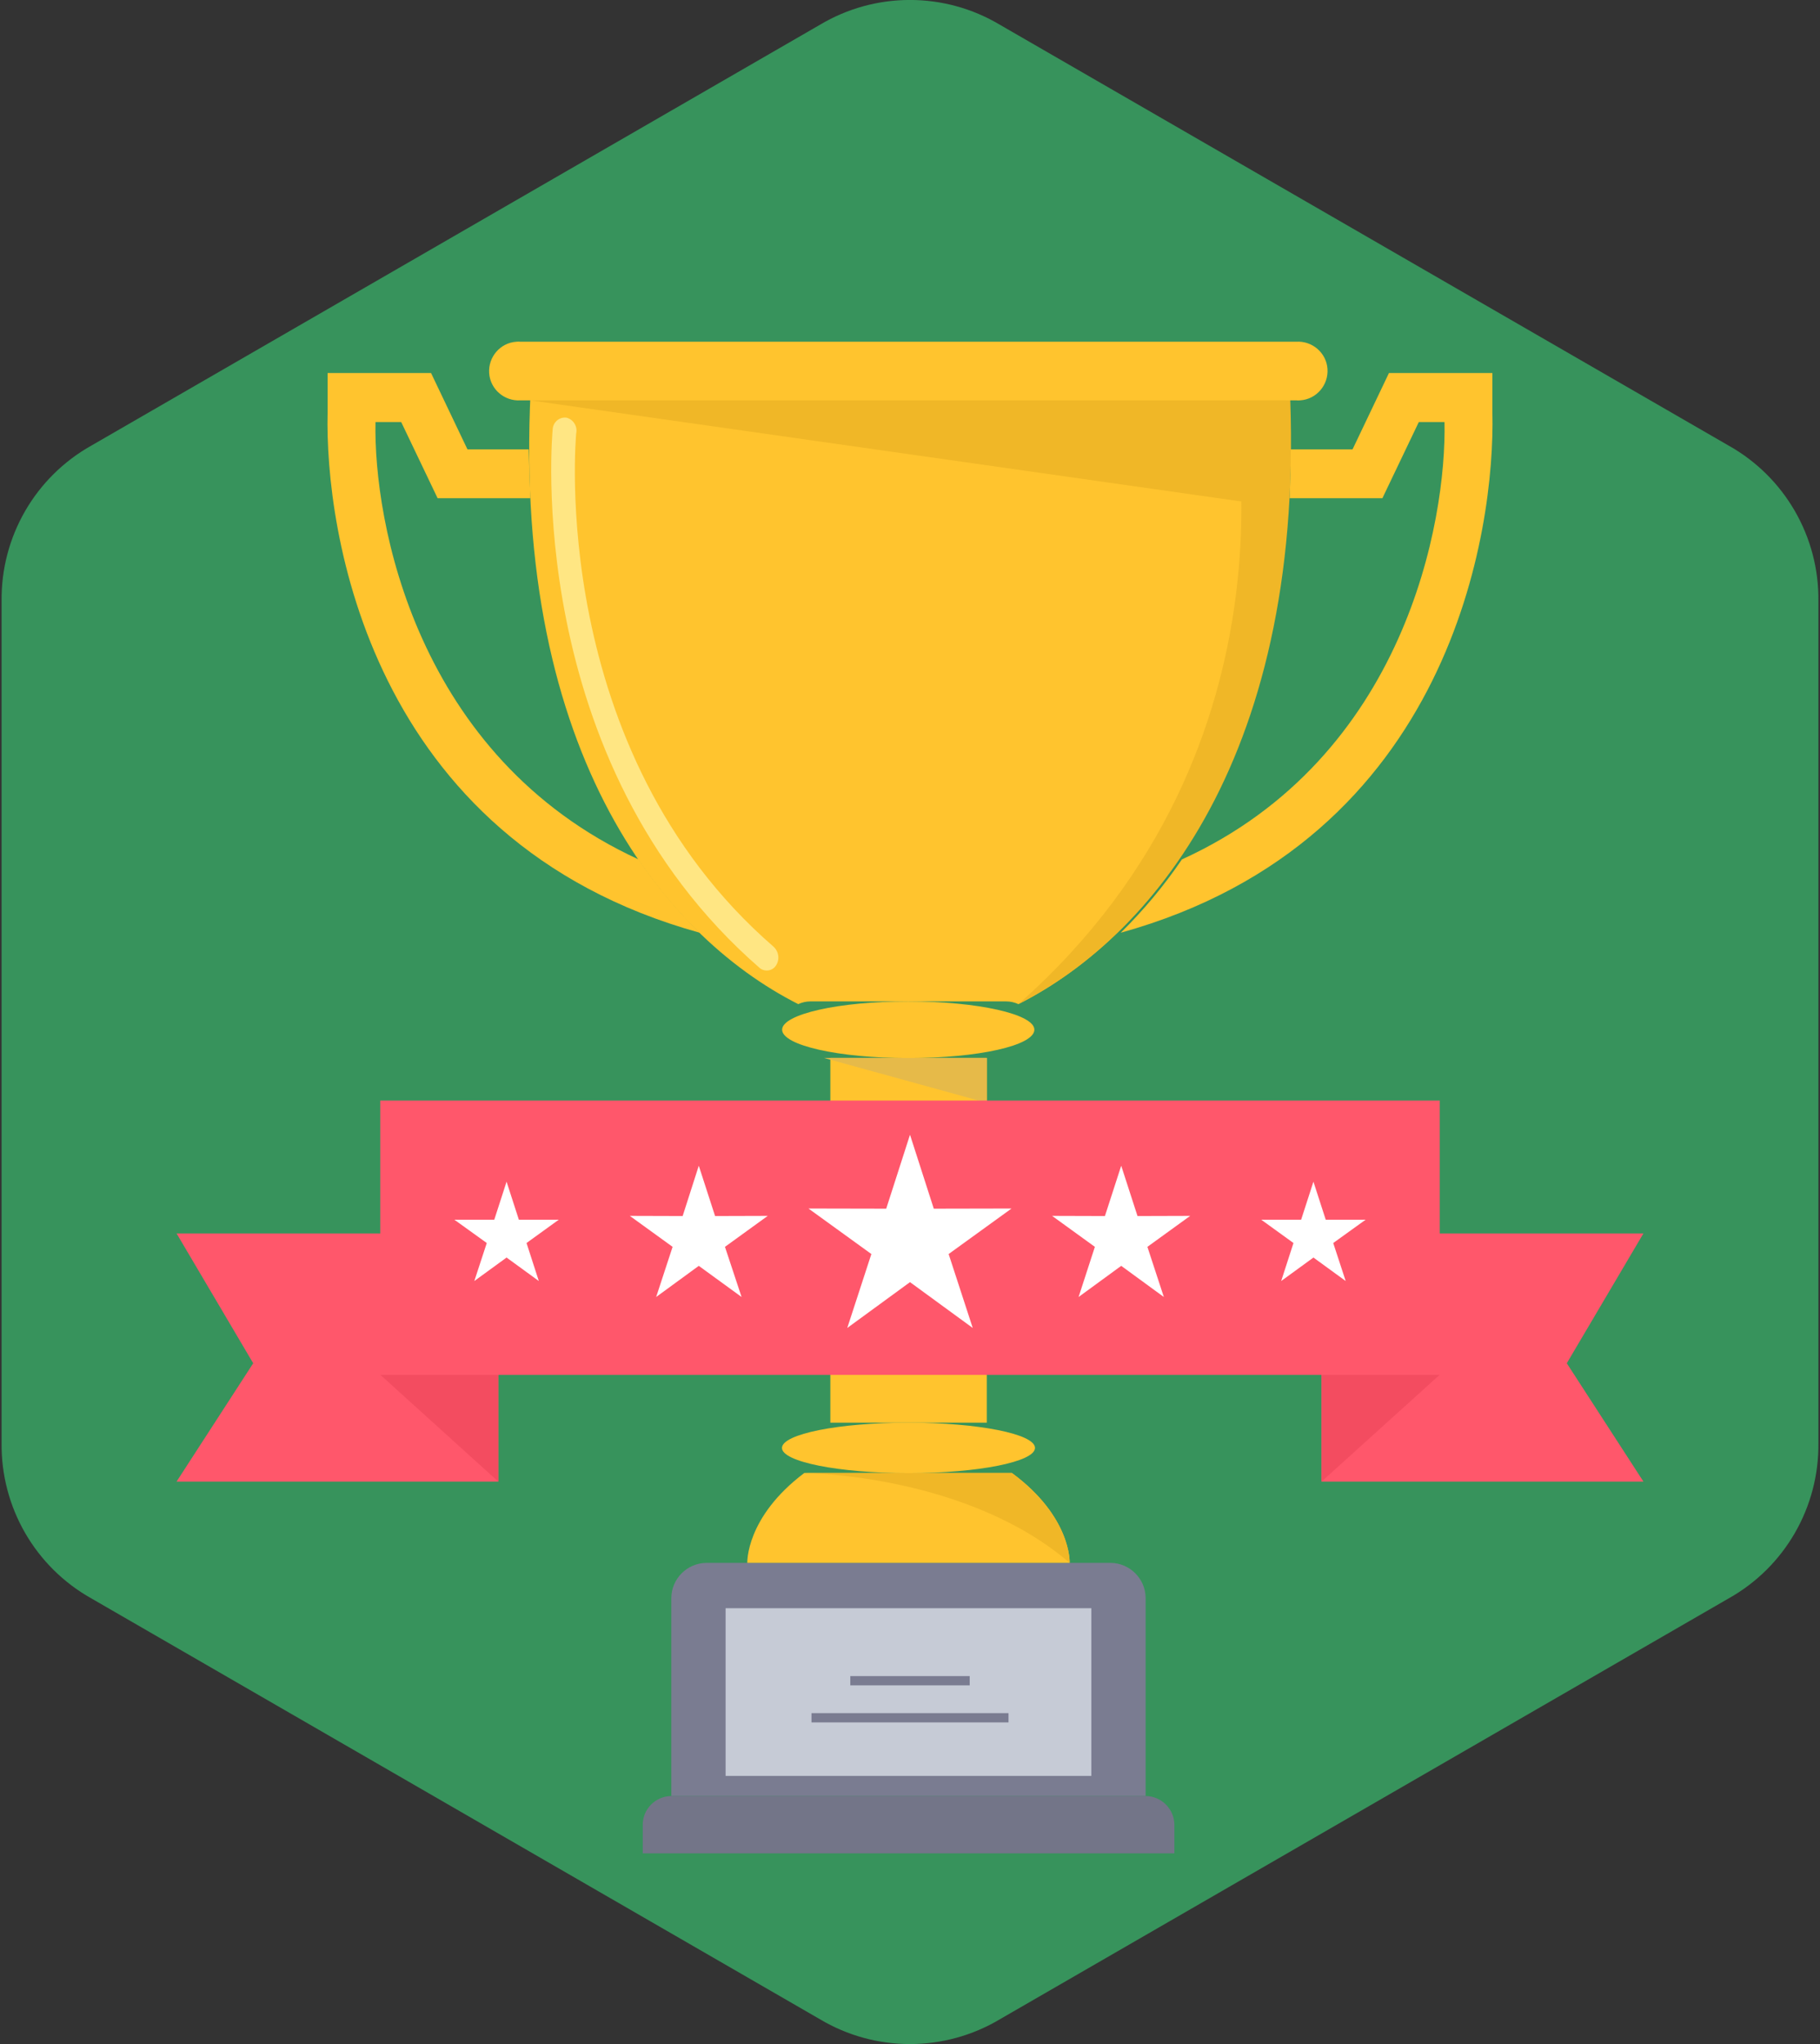 <?xml version="1.0" encoding="utf-8"?>
<!-- Generator: Adobe Illustrator 24.1.3, SVG Export Plug-In . SVG Version: 6.00 Build 0)  -->
<svg version="1.1" id="Layer_1" xmlns="http://www.w3.org/2000/svg" xmlns:xlink="http://www.w3.org/1999/xlink" x="0px" y="0px"
	 viewBox="0 0 114 128" style="enable-background:new 0 0 114 128;" xml:space="preserve">
<rect x="0" y="0" width="114" height="128" fill="#333333" stroke="none"/>
<style type="text/css">
	.st0{fill-rule:evenodd;clip-rule:evenodd;fill:#37935C;}
	.st1{fill-rule:evenodd;clip-rule:evenodd;fill:#7A7C91;}
	.st2{fill-rule:evenodd;clip-rule:evenodd;fill:#737588;}
	.st3{fill:#C6CBD6;}
	.st4{fill:#7A7C91;}
	.st5{fill-rule:evenodd;clip-rule:evenodd;fill:#FFC42E;}
	.st6{fill-rule:evenodd;clip-rule:evenodd;fill:#F0B727;}
	.st7{fill:#FFC42E;}
	.st8{fill:none;}
	.st9{fill:#FFE683;}
	.st10{fill-rule:evenodd;clip-rule:evenodd;fill:#E6BA49;}
	.st11{fill-rule:evenodd;clip-rule:evenodd;fill:#FF576B;}
	.st12{fill-rule:evenodd;clip-rule:evenodd;fill:#F34C60;}
	.st13{fill:#FF576B;}
	.st14{fill-rule:evenodd;clip-rule:evenodd;fill:#FFFFFF;}
</style>
<g id="Layer_1-2">
	<g id="_798931320">
		<path class="st0" d="M62.63,1.55l45.64,26.35c3.52,1.97,5.68,5.71,5.63,9.75v52.7c0.05,4.04-2.11,7.78-5.63,9.75l-45.64,26.35
			c-3.47,2.07-7.8,2.07-11.27,0L5.73,100.1c-3.52-1.97-5.68-5.71-5.63-9.75v-52.7c-0.05-4.04,2.11-7.78,5.63-9.75L51.36,1.55
			C54.83-0.52,59.16-0.52,62.63,1.55z"/>
		<path class="st1" d="M44.25,97.87h25.31c1.21,0.01,2.19,0.99,2.2,2.2v12.4H42.05v-12.4C42.06,98.86,43.04,97.88,44.25,97.87z"/>
		<path class="st2" d="M42.05,112.47h29.71c0.99,0.01,1.79,0.81,1.8,1.8v1.79h-33.3v-1.79C40.26,113.28,41.06,112.48,42.05,112.47z"
			/>
		<rect x="45.45" y="100.71" class="st3" width="22.91" height="10.5"/>
		<polygon class="st4" points="53.26,104.96 60.74,104.96 60.74,105.54 53.26,105.54 		"/>
		<polygon class="st4" points="50.83,107.28 63.17,107.28 63.17,107.86 50.83,107.86 		"/>
		<path class="st5" d="M56.91,97.87h-10.1c0,0-0.12-2.85,3.57-5.63h13C67.13,95,67,97.87,67,97.87H56.91z"/>
		<path class="st6" d="M50.38,92.24h13C67.13,95,67,97.87,67,97.87C60.6,92.37,50.69,92.25,50.38,92.24z"/>
		<rect x="52.01" y="66.25" class="st7" width="9.8" height="22.84"/>
		<path class="st5" d="M56.91,89.09L56.91,89.09c4.37,0,7.92,0.71,7.92,1.58l0,0c0,0.87-3.55,1.58-7.92,1.58l0,0
			c-4.38,0-7.93-0.71-7.93-1.58l0,0C49,89.8,52.53,89.09,56.91,89.09z"/>
		<path class="st5" d="M56.89,23.37h23.6c1.51,23.36-8.08,35.15-16.7,39.51c-0.24-0.11-0.5-0.17-0.76-0.17H50.76
			c-0.26,0-0.52,0.06-0.76,0.17c-8.62-4.36-18.18-16.15-16.7-39.51L56.89,23.37z"/>
		<path class="st6" d="M77.3,22.83l-0.21,1.73c0,0,5.18,22-13.3,38.32c8.73-4.42,18.43-16.37,16.92-40.05L77.3,22.83z"/>
		<path class="st5" d="M32.61,21.4h48.57c1.01-0.07,1.9,0.69,1.97,1.7c0.07,1.01-0.69,1.9-1.7,1.97c-0.09,0.01-0.18,0.01-0.27,0
			H32.61c-1.01,0.07-1.9-0.69-1.97-1.7s0.69-1.9,1.7-1.97C32.43,21.39,32.52,21.39,32.61,21.4z"/>
		<path class="st5" d="M56.89,62.71L56.89,62.71c4.36,0,7.9,0.8,7.9,1.77l0,0c0,1-3.54,1.78-7.9,1.78l0,0c-4.36,0-7.9-0.8-7.9-1.78
			l0,0C49,63.51,52.53,62.71,56.89,62.71z"/>
		<path class="st6" d="M80.54,31.8l-47.33-6.73h47.37C80.67,27.44,80.66,29.69,80.54,31.8z"/>
		<path class="st8" d="M36.38,27.06c0,0-3.05,20.16,12.84,32.28"/>
		<path class="st9" d="M34.62,26.87c0.03-0.42,0.39-0.75,0.82-0.72c0.01,0,0.02,0,0.02,0c0.45,0.1,0.73,0.55,0.63,1
			c0,0.06-1.89,19.78,12.37,32.14c0.33,0.31,0.39,0.81,0.14,1.18c-0.21,0.32-0.64,0.4-0.96,0.19c-0.01-0.01-0.03-0.02-0.04-0.03
			C32.61,47.61,34.61,26.93,34.62,26.87z"/>
		<path class="st7" d="M33.22,31.2h-5.81L27,30.34l-1.87-3.91h-1.61C23.39,32.6,26,47.38,40,53.82c1.12,1.65,2.41,3.19,3.83,4.59
			C23,52.64,20.35,33,20.52,25.86c0-0.37,0-0.71,0-1v-1.5H27l0.41,0.86l1.87,3.92h3.84C33.15,29.21,33.18,30.22,33.22,31.2z"/>
		<path class="st7" d="M80.78,31.2h5.81L87,30.34l1.87-3.91h1.61c0.13,6.17-2.43,21-16.45,27.39c-1.12,1.65-2.41,3.19-3.83,4.59
			C91,52.64,93.65,33,93.48,25.86c0-0.37,0-0.71,0-1v-1.5H87l-0.41,0.86l-1.87,3.92h-3.87C80.85,29.21,80.82,30.22,80.78,31.2z"/>
		<polygon class="st10" points="61.81,66.25 51.61,66.25 61.81,69.06 		"/>
		<polygon class="st11" points="11.06,77.24 31.21,77.24 31.21,92.78 11.06,92.78 15.86,85.37 		"/>
		<polygon class="st12" points="23.82,86.09 31.21,92.78 31.21,86.09 		"/>
		<polygon class="st11" points="102.94,77.24 82.78,77.24 82.78,92.78 102.94,92.78 98.14,85.37 		"/>
		<polygon class="st12" points="90.18,86.09 82.78,92.78 82.78,86.09 		"/>
		<rect x="23.82" y="68.92" class="st13" width="66.36" height="17.18"/>
		<polygon class="st14" points="57,71.06 58.49,75.69 63.36,75.68 59.42,78.53 60.93,83.16 57,80.29 53.07,83.16 54.58,78.53 
			50.64,75.68 55.51,75.69 		"/>
		<polygon class="st14" points="43.77,73 44.79,76.15 48.09,76.14 45.41,78.08 46.45,81.22 43.77,79.27 41.1,81.22 42.13,78.08 
			39.45,76.14 42.76,76.15 		"/>
		<polygon class="st14" points="31.73,74 32.5,76.38 35,76.38 32.98,77.84 33.75,80.22 31.73,78.75 29.71,80.22 30.49,77.84 
			28.46,76.38 30.96,76.38 		"/>
		<polygon class="st14" points="70.23,73 69.21,76.15 65.9,76.14 68.58,78.08 67.56,81.22 70.23,79.27 72.9,81.22 71.87,78.08 
			74.55,76.14 71.25,76.15 		"/>
		<polygon class="st14" points="82.27,74 81.5,76.38 79,76.38 81.02,77.84 80.25,80.22 82.27,78.75 84.29,80.22 83.51,77.84 
			85.54,76.38 83.04,76.38 		"/>
	</g>
</g>
</svg>

